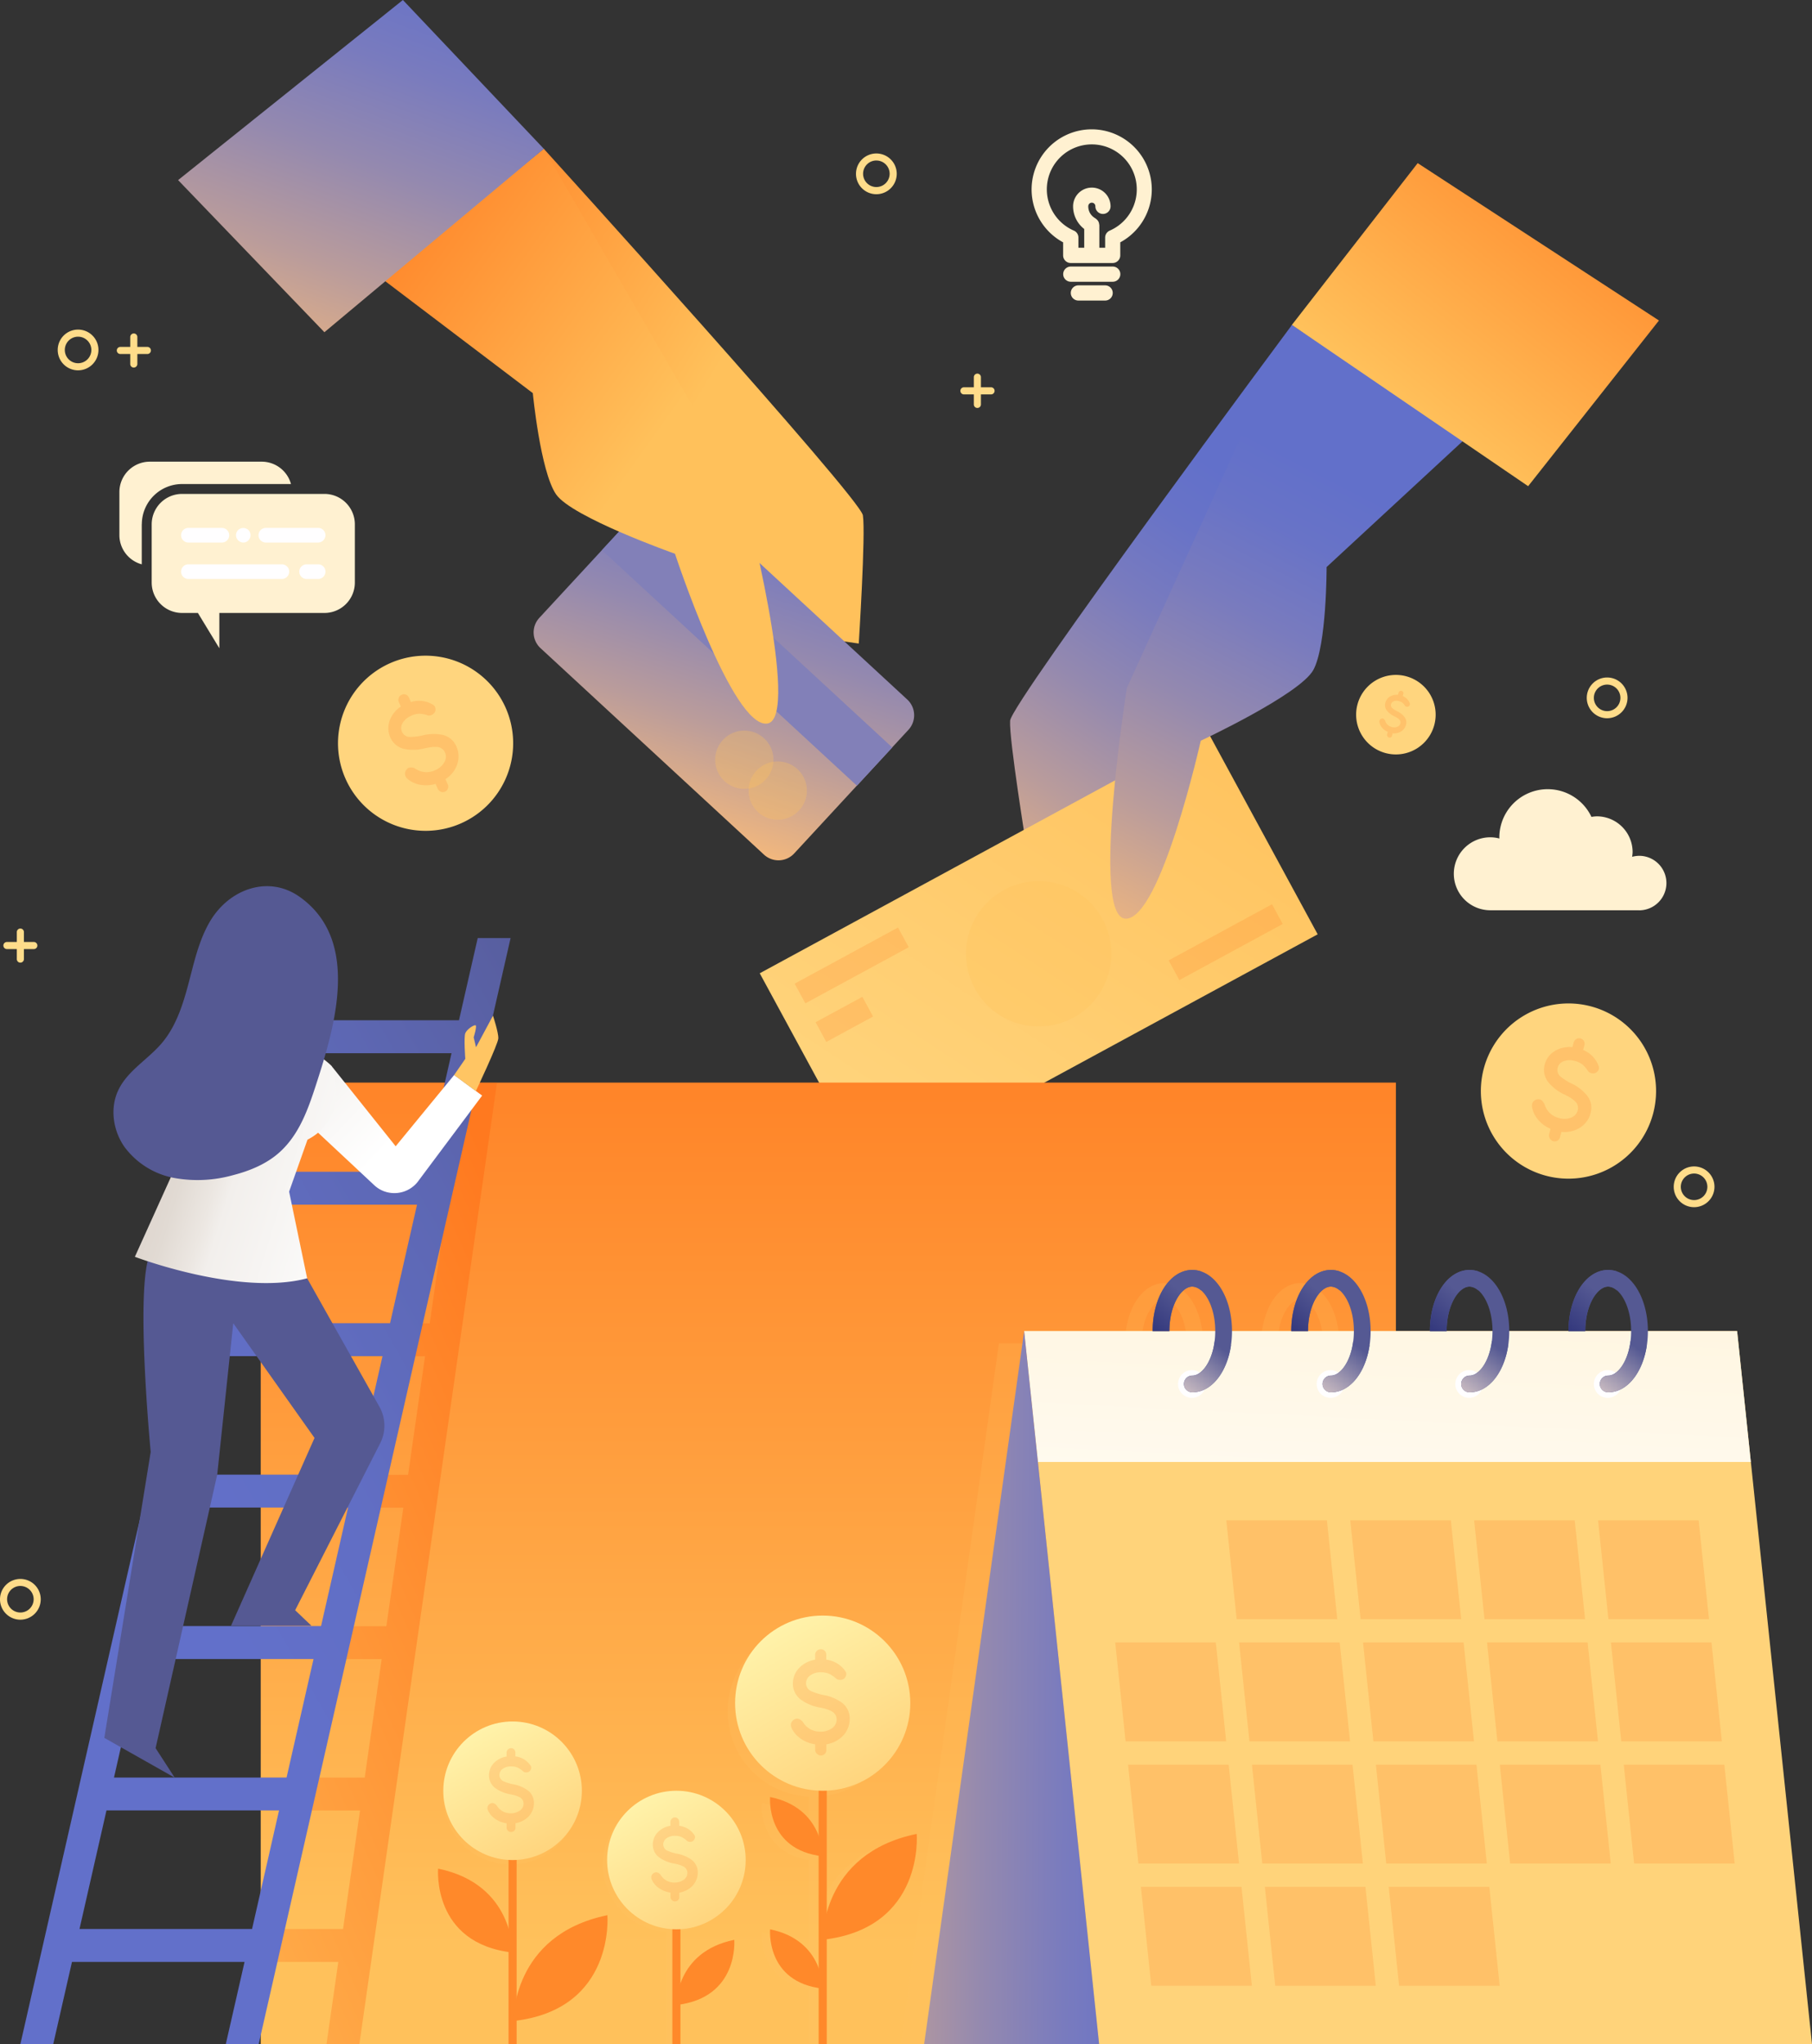 <svg xmlns="http://www.w3.org/2000/svg" xmlns:xlink="http://www.w3.org/1999/xlink" width="499.601" height="563.619" viewBox="0 0 499.601 563.619"><rect x="0" y="0" width="499.601" height="563.619" fill="#333333" stroke="none"/><defs><linearGradient id="a" x1="0.562" y1="0.208" x2="0.178" y2="1.268" gradientUnits="objectBoundingBox"><stop offset="0" stop-color="#6270ca"/><stop offset="0.128" stop-color="#6873c7"/><stop offset="0.296" stop-color="#797bbe"/><stop offset="0.488" stop-color="#9489af"/><stop offset="0.697" stop-color="#ba9c9b"/><stop offset="0.917" stop-color="#ebb481"/><stop offset="1" stop-color="#ffbe76"/></linearGradient><linearGradient id="b" x1="-0.146" y1="1.288" x2="0.955" y2="-0.055" gradientUnits="objectBoundingBox"><stop offset="0" stop-color="#ffdc8a"/><stop offset="1" stop-color="#ffc15b"/></linearGradient><linearGradient id="c" x1="0.579" y1="0.231" x2="0.274" y2="1.165" xlink:href="#a"/><linearGradient id="d" x1="1.07" y1="-0.134" x2="0.276" y2="0.739" gradientUnits="objectBoundingBox"><stop offset="0" stop-color="#ff791f"/><stop offset="1" stop-color="#ffc15b"/></linearGradient><linearGradient id="e" x1="-0.297" y1="-0.189" x2="0.471" y2="0.52" xlink:href="#d"/><linearGradient id="f" x1="0.722" y1="-0.148" x2="0.341" y2="0.965" xlink:href="#a"/><linearGradient id="g" x1="0.003" y1="-0.083" x2="0.624" y2="0.527" xlink:href="#d"/><linearGradient id="h" x1="0.793" y1="-0.228" x2="0.201" y2="1.233" xlink:href="#a"/><linearGradient id="i" x1="0.5" y1="-0.161" x2="0.5" y2="0.894" xlink:href="#d"/><linearGradient id="j" x1="0.573" y1="-0.132" x2="-0.264" y2="1.376" xlink:href="#d"/><linearGradient id="k" x1="0.382" y1="0.714" x2="0.759" y2="0.029" gradientUnits="objectBoundingBox"><stop offset="0" stop-color="#6270ca"/><stop offset="0.246" stop-color="#616ec4"/><stop offset="0.571" stop-color="#5d67b3"/><stop offset="0.939" stop-color="#565b98"/><stop offset="1" stop-color="#555993"/></linearGradient><linearGradient id="l" x1="0.759" y1="-0.426" x2="-0.114" y2="2.699" gradientUnits="objectBoundingBox"><stop offset="0" stop-color="#fff5de"/><stop offset="1" stop-color="#fff"/></linearGradient><linearGradient id="m" x1="0.794" y1="0.128" x2="0.024" y2="1.252" gradientUnits="objectBoundingBox"><stop offset="0.007" stop-color="#555993"/><stop offset="1" stop-color="#e0ceca"/></linearGradient><linearGradient id="n" x1="0.154" y1="1.023" x2="0.59" y2="0.353" gradientUnits="objectBoundingBox"><stop offset="0" stop-color="#353a7e"/><stop offset="1" stop-color="#555993"/></linearGradient><linearGradient id="o" x1="0.795" y1="0.128" x2="0.025" y2="1.252" xlink:href="#m"/><linearGradient id="p" x1="0.153" y1="1.023" x2="0.589" y2="0.353" xlink:href="#n"/><linearGradient id="q" x1="0.795" y1="0.128" x2="0.025" y2="1.252" xlink:href="#m"/><linearGradient id="r" x1="0.153" y1="1.023" x2="0.589" y2="0.353" xlink:href="#n"/><linearGradient id="s" x1="0.795" y1="0.128" x2="0.024" y2="1.252" xlink:href="#m"/><linearGradient id="t" x1="0.154" y1="1.023" x2="0.59" y2="0.353" xlink:href="#n"/><linearGradient id="u" x1="1.531" y1="0.529" x2="-0.918" y2="0.472" xlink:href="#a"/><linearGradient id="v" x1="0.75" y1="0.933" x2="0.25" y2="0.067" gradientUnits="objectBoundingBox"><stop offset="0" stop-color="#ffd57e"/><stop offset="0.989" stop-color="#fff2a9"/></linearGradient><linearGradient id="w" x1="0.75" y1="0.933" x2="0.25" y2="0.067" xlink:href="#v"/><linearGradient id="x" x1="0.75" y1="0.933" x2="0.25" y2="0.067" xlink:href="#v"/><linearGradient id="y" x1="-1.299" y1="-0.81" x2="0.569" y2="0.477" gradientUnits="objectBoundingBox"><stop offset="0.405" stop-color="#ded5ce"/><stop offset="0.478" stop-color="#e1dad3"/><stop offset="0.568" stop-color="#ece7e2"/><stop offset="0.61" stop-color="#f2efec"/><stop offset="1" stop-color="#fff"/></linearGradient><linearGradient id="z" x1="-0.508" y1="0.12" x2="1.119" y2="0.757" xlink:href="#y"/></defs><g transform="translate(-109.42 -115.57)"><g transform="translate(158.525 115.57)"><g transform="translate(160.369 44.975)"><path d="M256.288,305.543s-4.893-30.1-4.56-35.072S329.446,161.34,329.446,161.34L283.825,298.751Z" transform="translate(-182.699 -116.737)" fill="url(#a)"/><g transform="translate(0 156.415)"><path d="M216.45,285.424,339.77,218.47l30.512,56.209L246.942,341.614Z" transform="translate(-216.45 -218.47)" fill="url(#b)"/><path d="M283.15,250.175a20.033,20.033,0,1,1-27.165-8.044A20.026,20.026,0,0,1,283.15,250.175Z" transform="translate(-188.639 -198.154)" fill="#ffc15b" opacity="0.3"/><rect width="32.43" height="6.185" transform="translate(9.623 69.81) rotate(-28.498)" fill="#ff791f" opacity="0.2"/><rect width="14.679" height="6.185" transform="translate(15.398 80.447) rotate(-28.498)" fill="#ff791f" opacity="0.2"/><rect width="32.43" height="6.185" transform="translate(144.197 53.358) rotate(151.502)" fill="#ff791f" opacity="0.2"/></g><path d="M270.407,261.458s-10.04,63.294-.372,63.607c9.688.313,20.746-49.066,20.746-49.066s27.361-12.78,31.04-19.513c3.7-6.733,3.66-28.379,3.66-28.379l38.086-35.229L315.891,161.33Z" transform="translate(-169.184 -116.746)" fill="url(#c)"/><path d="M392.624,181.94l-36.07,45.68L291.42,183.153l34.681-44.6Z" transform="translate(-144.693 -138.55)" fill="url(#d)"/></g><path d="M272.869,272.943s1.938-30.434,1.135-35.366c-.8-4.912-87.974-101.048-87.974-101.048L244.8,268.853Z" transform="translate(-85.198 -95.508)" fill="url(#e)"/><g transform="translate(98.029 134.373)"><path d="M248.092,285.475,186.5,228.562a5.911,5.911,0,0,1-.333-8.357l31.491-34.074a5.911,5.911,0,0,1,8.357-.333l61.591,56.914a5.911,5.911,0,0,1,.333,8.357l-31.49,34.074A5.894,5.894,0,0,1,248.092,285.475Z" transform="translate(-184.598 -184.228)" fill="url(#f)"/><rect width="95.705" height="14.365" transform="translate(28.588 6.762) rotate(42.735)" fill="#8280b8"/><path d="M224.107,231.977a8.033,8.033,0,1,1-.45-11.351A8.022,8.022,0,0,1,224.107,231.977Z" transform="translate(-160.123 -151.435)" fill="#ffc15b" opacity="0.3"/><path d="M228.817,236.327a8.033,8.033,0,1,1-.45-11.351A8.022,8.022,0,0,1,228.817,236.327Z" transform="translate(-155.615 -147.272)" fill="#ffc15b" opacity="0.3"/></g><path d="M262.764,231.735s16.146,62.022,6.556,63.275c-9.61,1.253-25.423-46.815-25.423-46.815s-28.477-10.06-32.8-16.4-6.4-27.889-6.4-27.889L163.36,172.551l44.369-36.031Z" transform="translate(-106.896 -95.518)" fill="url(#g)"/><path d="M134.51,165.223l40.337,41.942,60.5-50.573L196.493,115.57Z" transform="translate(-134.51 -115.57)" fill="url(#h)"/></g><rect width="312.987" height="265.096" transform="translate(181.306 414.055)" fill="url(#i)"/><path d="M211.3,268.08l-37.949,265.1h-9.062l3.249-22.664H146.15V501.45h22.7l4.678-32.684H146.15V459.7h28.672L179.5,427.02H146.15v-9.062h34.642l4.678-32.684H146.15v-9.062h40.63l4.678-32.684H146.15v-9.062h46.6l4.678-32.684H149.849l-3.7,25.8V268.139h8.514L151.141,292.7h47.578l3.523-24.562H211.3Z" transform="translate(35.156 145.975)" fill="url(#j)"/><path d="M238.389,247.72l-5.167,22.664H185.644l5.167-22.664h-9.062L112.29,552.663h9.062L126.518,530H174.1l-5.167,22.664h9.062L247.451,247.72h-9.062Zm-62.218,273.2H128.593l7.437-32.684h47.578Zm9.512-41.746H138.1l7.437-32.684H193.12Zm9.512-41.766H147.617l7.437-32.684h47.578Zm9.512-41.746H157.128l7.437-32.684h47.578Zm9.512-41.766H166.64l7.437-32.684h47.578Zm9.512-41.746H176.152l7.437-32.684h47.578Z" transform="translate(2.747 126.487)" fill="url(#k)"/><g transform="translate(357.723 465.704)"><path d="M357.242,312.917h0c0-8.044-3.523-14.561-8.357-16.186h0a10.732,10.732,0,0,0-1.135-.294c-.02,0-.039,0-.039-.02a8.235,8.235,0,0,0-1.213-.1h0c-3.014,0-5.7,1.82-7.633,4.815-.235.372-.47.763-.685,1.174a22.7,22.7,0,0,0-2.427,10.608h4.541c0-7.1,3.268-12.056,6.224-12.056a2.8,2.8,0,0,1,1.018.215.513.513,0,0,1,.157.059,4.316,4.316,0,0,1,.9.528,2.209,2.209,0,0,1,.254.2c2.114,1.781,3.914,5.832,3.914,11.077H319.684c0-8.024-3.523-14.542-8.357-16.186h0a10.731,10.731,0,0,0-1.135-.294c-.02,0-.039,0-.039-.02a8.235,8.235,0,0,0-1.213-.1c-6.028,0-10.745,7.281-10.745,16.6h4.541c0-7.1,3.268-12.056,6.224-12.056a2.8,2.8,0,0,1,1.018.215.513.513,0,0,1,.157.059,4.314,4.314,0,0,1,.9.528,2.215,2.215,0,0,1,.254.2c2.114,1.781,3.914,5.832,3.914,11.077H263.4L236.29,506.185H372.918V312.917Z" transform="translate(-236.29 -292.699)" fill="#ffc563" opacity="0.2"/><path d="M470.924,499.666H274.368L253.7,303.09H450.276Z" transform="translate(-219.626 -286.219)" fill="#ffd37a"/><path d="M450.276,303.09H253.7l3.8,36.07H454.053Z" transform="translate(-219.626 -286.219)" fill="url(#l)"/><g transform="translate(69.498)"><path d="M283.013,312.407a3.816,3.816,0,1,1-3.816-3.816A3.821,3.821,0,0,1,283.013,312.407Z" transform="translate(-268.373 -280.955)" fill="#fffeff"/><path d="M271.8,311.341c0-9.473,4.8-16.871,10.94-16.871s10.94,7.418,10.94,16.871c0,9.473-4.8,16.871-10.94,16.871a2.309,2.309,0,1,1,0-4.619c2.994,0,6.322-5.03,6.322-12.271,0-7.222-3.327-12.271-6.322-12.271s-6.322,5.03-6.322,12.271H271.8Z" transform="translate(-271.8 -294.47)" fill="#555993"/><path d="M284.675,304.49c-.7,5.734-3.562,9.531-6.145,9.531a2.309,2.309,0,0,0,0,4.619c5.265,0,9.551-5.48,10.647-13.015C287.65,305.234,286.143,304.9,284.675,304.49Z" transform="translate(-267.569 -284.879)" fill="url(#m)"/><path d="M285.167,300.146v-5.265a7.8,7.8,0,0,0-2.427-.411c-6.126,0-10.94,7.418-10.94,16.871h4.619c0-7.222,3.327-12.271,6.322-12.271A3.91,3.91,0,0,1,285.167,300.146Z" transform="translate(-271.8 -294.47)" fill="url(#n)"/><g transform="translate(38.223)"><circle cx="3.816" cy="3.816" r="3.816" transform="translate(7.007 27.635)" fill="#fffeff"/><path d="M291.33,311.341c0-9.473,4.8-16.871,10.94-16.871,6.126,0,10.94,7.418,10.94,16.871,0,9.473-4.795,16.871-10.94,16.871a2.309,2.309,0,0,1,0-4.619c2.994,0,6.322-5.03,6.322-12.271,0-7.222-3.327-12.271-6.322-12.271s-6.322,5.03-6.322,12.271H291.33Z" transform="translate(-291.33 -294.47)" fill="#555993"/><path d="M304.195,304.49c-.7,5.734-3.562,9.531-6.145,9.531a2.309,2.309,0,0,0,0,4.619c5.265,0,9.551-5.48,10.647-13.015C307.189,305.234,305.663,304.9,304.195,304.49Z" transform="translate(-287.109 -284.879)" fill="url(#o)"/><path d="M304.7,300.146v-5.265a7.8,7.8,0,0,0-2.427-.411c-6.126,0-10.94,7.418-10.94,16.871h4.619c0-7.222,3.327-12.271,6.322-12.271A3.91,3.91,0,0,1,304.7,300.146Z" transform="translate(-291.33 -294.47)" fill="url(#p)"/></g><g transform="translate(76.446)"><circle cx="3.816" cy="3.816" r="3.816" transform="translate(7.007 27.635)" fill="#fffeff"/><path d="M310.86,311.341c0-9.473,4.8-16.871,10.94-16.871,6.126,0,10.941,7.418,10.941,16.871,0,9.473-4.8,16.871-10.941,16.871a2.309,2.309,0,0,1,0-4.619c2.995,0,6.322-5.03,6.322-12.271,0-7.222-3.327-12.271-6.322-12.271s-6.322,5.03-6.322,12.271H310.86Z" transform="translate(-310.86 -294.47)" fill="#555993"/><path d="M323.725,304.49c-.7,5.734-3.562,9.531-6.146,9.531a2.309,2.309,0,0,0,0,4.619c5.265,0,9.551-5.48,10.647-13.015C326.719,305.234,325.193,304.9,323.725,304.49Z" transform="translate(-306.639 -284.879)" fill="url(#q)"/><path d="M324.227,300.146v-5.265a7.8,7.8,0,0,0-2.427-.411c-6.126,0-10.94,7.418-10.94,16.871h4.619c0-7.222,3.327-12.271,6.322-12.271A3.955,3.955,0,0,1,324.227,300.146Z" transform="translate(-310.86 -294.47)" fill="url(#r)"/></g><g transform="translate(114.65)"><path d="M341.593,312.407a3.816,3.816,0,1,1-3.816-3.816A3.821,3.821,0,0,1,341.593,312.407Z" transform="translate(-326.953 -280.955)" fill="#fffeff"/><g transform="translate(0.02)"><path d="M330.39,311.341c0-9.473,4.8-16.871,10.94-16.871,6.126,0,10.94,7.418,10.94,16.871,0,9.473-4.8,16.871-10.94,16.871a2.309,2.309,0,0,1,0-4.619c2.994,0,6.322-5.03,6.322-12.271,0-7.222-3.327-12.271-6.322-12.271s-6.322,5.03-6.322,12.271H330.39Z" transform="translate(-330.39 -294.47)" fill="#555993"/></g><path d="M343.255,304.49c-.7,5.734-3.562,9.531-6.145,9.531a2.309,2.309,0,0,0,0,4.619c5.265,0,9.551-5.48,10.647-13.015C346.249,305.234,344.723,304.9,343.255,304.49Z" transform="translate(-326.149 -284.879)" fill="url(#s)"/><path d="M343.747,300.146v-5.265a7.8,7.8,0,0,0-2.427-.411c-6.126,0-10.94,7.418-10.94,16.871H335c0-7.222,3.327-12.271,6.322-12.271A3.866,3.866,0,0,1,343.747,300.146Z" transform="translate(-330.38 -294.47)" fill="url(#t)"/></g></g><path d="M300.682,363.423h27.733l2.857,27.263H303.54Zm-3.562,27.263H269.387l-2.857-27.263h27.733Zm37.734-27.263h27.733l2.857,27.263H337.711Zm31.275,33.7,2.857,27.263H341.254L338.4,397.125Zm6.439,0H400.3l2.857,27.263H375.426Zm34.172,0h27.733l2.857,27.263H409.6Zm-.685-6.439L403.2,363.423H430.93l2.857,27.263Zm-6.419,0H371.9l-2.857-27.263h27.733ZM368.341,357l-2.857-27.263h27.733L396.074,357Zm-6.419,0H334.189l-2.857-27.263h27.733Zm-34.172,0H300.017l-2.857-27.263h27.733Zm-57.677,40.122h27.733l2.857,27.263H272.93Zm34.152,0h27.733l2.857,27.263H307.082Zm31.295,33.682,2.857,27.263H310.644l-2.857-27.263Zm6.419,0h27.733l2.857,27.263H344.8ZM430.245,357H402.513l-2.857-27.263h27.733Zm-156.63,73.8h27.733l2.857,27.263H276.472Z" transform="translate(-207.346 -260.711)" fill="#ff791f" opacity="0.2"/><path d="M267.186,303.09,239.61,499.666h48.244Z" transform="translate(-233.112 -286.219)" fill="url(#u)"/></g><g transform="translate(230.144 560.997)"><g transform="translate(0 2.877)" opacity="0.2"><path d="M260.78,403.384c-16.421,3.366-22.174,13.974-24.19,21.235V391.7a23.564,23.564,0,1,0-2.192,0v12.173c-1.468-3.914-4.932-8.748-13.074-10.432,0,0-1.135,13.465,13.074,15.755v30.238c-1.468-3.914-4.932-8.748-13.074-10.432,0,0-1.135,13.465,13.074,15.755v15.109h2.172v-28.2C262.914,428.063,260.78,403.384,260.78,403.384Z" transform="translate(-132.027 -344.63)" fill="#ffc563"/><path d="M192.273,433.4v-36.99a18.632,18.632,0,1,0-2.192,0v18.436c-1.781-5.715-6.478-13.5-18.945-16.068,0,0-1.664,19.415,18.945,22.409V445.96h2.172v-6.322c26.539-3.523,24.406-28.339,24.406-28.339C199.612,414.8,194.074,426.115,192.273,433.4Z" transform="translate(-171.104 -330.684)" fill="#ffc563"/><path d="M231.624,387.352A18.632,18.632,0,1,0,211.9,405.925v30.923h2.172V426.143c15.735-2.466,14.483-17.34,14.483-17.34-9.179,1.879-12.937,7.437-14.483,11.782V405.925A18.621,18.621,0,0,0,231.624,387.352Z" transform="translate(-148.844 -321.572)" fill="#ffc563"/></g><g transform="translate(19.486 65.173)"><rect width="2.231" height="52.98" fill="#ff892a"/></g><g transform="translate(64.657 84.275)"><rect width="2.231" height="33.878" fill="#ff892a"/></g><g transform="translate(104.994 46.071)"><rect width="2.231" height="72.082" fill="#ff892a"/></g><path d="M225.32,403.1s-.568-23.76,25.913-29.181C251.233,373.92,253.484,399.95,225.32,403.1Z" transform="translate(-119.211 -313.718)" fill="#ff892a"/><path d="M181.75,414.551s-.568-23.76,25.913-29.181C207.644,385.37,209.914,411.4,181.75,414.551Z" transform="translate(-160.914 -302.759)" fill="#ff892a"/><path d="M191.687,401.944s.45-18.828-20.53-23.134C171.157,378.81,169.376,399.438,191.687,401.944Z" transform="translate(-171.085 -309.038)" fill="#ff892a"/><path d="M204.71,406.807s-.352-14.639,15.951-17.967C220.661,388.82,222.051,404.849,204.71,406.807Z" transform="translate(-138.938 -299.437)" fill="#ff892a"/><path d="M232.424,385.062s.313-13.309-14.5-16.342C217.922,368.72,216.65,383.3,232.424,385.062Z" transform="translate(-126.315 -318.695)" fill="#ff892a"/><path d="M232.424,403.7s.313-13.309-14.5-16.342C217.922,387.36,216.65,401.921,232.424,403.7Z" transform="translate(-126.315 -300.854)" fill="#ff892a"/><g transform="translate(46.671 48.302)"><circle cx="19.102" cy="19.102" r="19.102" fill="url(#v)"/><g transform="translate(12.173 7.359)" opacity="0.2"><path d="M206.454,393.5v-1.194a7.087,7.087,0,0,1-3.151-1.213,5.605,5.605,0,0,1-1.938-2.231,1.583,1.583,0,0,1-.2-.763,1.284,1.284,0,0,1,.078-.45,1.421,1.421,0,0,1,.665-.744,1.273,1.273,0,0,1,.626-.2,1.851,1.851,0,0,1,1.311.861,4.307,4.307,0,0,0,3.836,1.977,4.1,4.1,0,0,0,2.349-.685,2.336,2.336,0,0,0,1.1-1.938,1.976,1.976,0,0,0-1.1-1.8,7.115,7.115,0,0,0-1.938-.665l-.372-.1a9.969,9.969,0,0,1-4.345-1.722,4.323,4.323,0,0,1-1.781-3.562,4.872,4.872,0,0,1,1.429-3.445,6.1,6.1,0,0,1,3.425-1.722v-1.076a1.28,1.28,0,0,1,.372-.881,1.165,1.165,0,0,1,.881-.352,1.066,1.066,0,0,1,.822.352,1.227,1.227,0,0,1,.352.881v1.076a5.844,5.844,0,0,1,4.208,2.583,1.107,1.107,0,0,1,.157.548,1.824,1.824,0,0,1-.039.274,1.436,1.436,0,0,1-.391.665,1.338,1.338,0,0,1-.92.352,1.271,1.271,0,0,1-.842-.254,6.5,6.5,0,0,0-1.507-1.057,4.6,4.6,0,0,0-1.879-.352,3.854,3.854,0,0,0-2.231.646,2.092,2.092,0,0,0-.959,1.761,1.866,1.866,0,0,0,1.253,1.742,11.763,11.763,0,0,0,2.9.842,9.968,9.968,0,0,1,3.7,1.644,4.3,4.3,0,0,1,1.664,3.5,5.271,5.271,0,0,1-1.448,3.64,6.421,6.421,0,0,1-3.64,1.879v1.213a1.179,1.179,0,0,1-1.194,1.213A1.274,1.274,0,0,1,206.454,393.5Z" transform="translate(-201.17 -371.6)" fill="#ff791f"/></g></g><g transform="translate(1.5 29.201)"><circle cx="19.102" cy="19.102" r="19.102" fill="url(#w)"/><g transform="translate(12.173 7.359)" opacity="0.2"><path d="M183.374,383.74v-1.194a7.087,7.087,0,0,1-3.151-1.213,5.605,5.605,0,0,1-1.938-2.231,1.583,1.583,0,0,1-.2-.763,1.285,1.285,0,0,1,.078-.45,1.422,1.422,0,0,1,.665-.744,1.273,1.273,0,0,1,.626-.2,1.852,1.852,0,0,1,1.311.861,4.307,4.307,0,0,0,3.836,1.977,4.1,4.1,0,0,0,2.349-.685,2.336,2.336,0,0,0,1.1-1.938,1.976,1.976,0,0,0-1.1-1.8,6.51,6.51,0,0,0-1.938-.665l-.372-.1a9.969,9.969,0,0,1-4.345-1.722,4.323,4.323,0,0,1-1.781-3.562,4.872,4.872,0,0,1,1.429-3.445,6.1,6.1,0,0,1,3.425-1.722v-1.076a1.28,1.28,0,0,1,.372-.881,1.165,1.165,0,0,1,.881-.352,1.066,1.066,0,0,1,.822.352,1.227,1.227,0,0,1,.352.881v1.037a5.844,5.844,0,0,1,4.208,2.583,1.107,1.107,0,0,1,.157.548,1.823,1.823,0,0,1-.039.274,1.437,1.437,0,0,1-.391.665,1.339,1.339,0,0,1-.92.352,1.271,1.271,0,0,1-.842-.254,6.505,6.505,0,0,0-1.507-1.057,4.6,4.6,0,0,0-1.879-.352,3.854,3.854,0,0,0-2.231.646,2.092,2.092,0,0,0-.959,1.761,1.866,1.866,0,0,0,1.253,1.742,11.759,11.759,0,0,0,2.9.842,9.967,9.967,0,0,1,3.7,1.644,4.3,4.3,0,0,1,1.664,3.5,5.271,5.271,0,0,1-1.448,3.64,6.421,6.421,0,0,1-3.64,1.879v1.213a1.179,1.179,0,0,1-1.194,1.213A1.216,1.216,0,0,1,183.374,383.74Z" transform="translate(-178.09 -361.84)" fill="#ff791f"/></g></g><g transform="translate(81.958)"><circle cx="24.151" cy="24.151" r="24.151" fill="url(#x)"/><g transform="translate(15.383 9.277)" opacity="0.2"><path d="M227.533,375.613v-1.507a8.944,8.944,0,0,1-3.993-1.546,7.4,7.4,0,0,1-2.466-2.818,2.227,2.227,0,0,1-.235-.959,2.3,2.3,0,0,1,.1-.587,1.915,1.915,0,0,1,1.644-1.174,2.359,2.359,0,0,1,1.664,1.1,5.467,5.467,0,0,0,4.854,2.505,5.258,5.258,0,0,0,2.975-.861,2.959,2.959,0,0,0,1.37-2.466,2.514,2.514,0,0,0-1.39-2.29,8.956,8.956,0,0,0-2.446-.861l-.47-.117a12.6,12.6,0,0,1-5.5-2.192,5.464,5.464,0,0,1-2.251-4.5,6.145,6.145,0,0,1,1.82-4.364,7.834,7.834,0,0,1,4.325-2.192v-1.35a1.481,1.481,0,0,1,.47-1.1,1.46,1.46,0,0,1,1.1-.431,1.432,1.432,0,0,1,1.057.431,1.553,1.553,0,0,1,.431,1.1v1.35a7.4,7.4,0,0,1,5.323,3.268,1.452,1.452,0,0,1,.2.685,3.174,3.174,0,0,1-.039.352,1.916,1.916,0,0,1-.489.842,1.7,1.7,0,0,1-1.174.431,1.721,1.721,0,0,1-1.076-.333,8.309,8.309,0,0,0-1.9-1.331,5.916,5.916,0,0,0-2.388-.431,4.8,4.8,0,0,0-2.818.822,2.622,2.622,0,0,0-1.213,2.231,2.384,2.384,0,0,0,1.585,2.212,16.192,16.192,0,0,0,3.679,1.076,12.474,12.474,0,0,1,4.678,2.075,5.429,5.429,0,0,1,2.094,4.443,6.668,6.668,0,0,1-1.82,4.6,8.053,8.053,0,0,1-4.619,2.388v1.546A1.5,1.5,0,0,1,229.1,377.2,1.613,1.613,0,0,1,227.533,375.613Z" transform="translate(-220.84 -347.9)" fill="#ff791f"/></g></g></g><g transform="translate(138.19 360.924)"><g transform="translate(34.461 0)"><path d="M150.3,281.46a3.619,3.619,0,0,1-2.74-4.286c.509-2.153.489-4.267-2.779-6.556-6.83-4.815-1.918-32.586,11.743-29.435s8.533,21.548,7.261,26.637c-1.253,5.089-6.067,5.323-7.613,6.909a8.456,8.456,0,0,0-1.448,3.836,3.662,3.662,0,0,1-4.423,2.9Z" transform="translate(-141.728 -240.933)" fill="#ffc563"/></g><g transform="translate(35.522 33.814)"><path d="M160.08,260.285l-2.231,6.439s-10.216,4.4-15.579-1.39l.9-7.124Z" transform="translate(-142.27 -258.21)" fill="#f9f8f7"/></g><path d="M159.667,265.88l17.458,21.861,16.127-19.65,7.711,5.676-17.4,23.29a8.209,8.209,0,0,1-8.259,3.464h0a8.006,8.006,0,0,1-4.11-2.075L152.66,281.126Z" transform="translate(-96.803 -217.055)" fill="url(#y)"/><path d="M180.036,300.333l19.924,35.4a10.639,10.639,0,0,1,.215,10.079l-23.447,46.032,4.482,4.267H159.055l23.016-51.767-22.409-31.627-4.423,41.766-16.988,75.389L143.515,438l-19.4-10.96L136.9,348.2s-4.482-46.658,0-54.976C141.362,284.891,180.036,300.333,180.036,300.333Z" transform="translate(-124.12 -193.243)" fill="#555993"/><path d="M154.391,261.152s-7.065-2.172-10.412,1.135c-4.032,3.993-4.736,37.166-4.736,37.166L128.42,323.409s28.731,10.941,47.5,5.93l-4.971-23.9,5.069-14.326c11.782-6.067,6.87-19.767,6.83-20.041-.059-.372-2.525-2.309-4.521-3.816a13.318,13.318,0,0,0-5.441-2.446Z" transform="translate(-120.004 -222.25)" fill="url(#z)"/></g><path d="M154.068,247.221a21.849,21.849,0,0,0-1.664,2.27c-2.7,4.306-4.11,9.277-5.382,14.189-1.761,6.791-3.5,14.17-8.044,19.708-3.836,4.678-9.649,7.789-12.232,13.25-2.368,4.952-1.468,11.117,1.664,15.618a22.139,22.139,0,0,0,13.583,8.572,36.191,36.191,0,0,0,16.3-.724c4.736-1.213,9.394-3.131,13-6.419,5.323-4.854,7.731-11.684,9.9-18.339,5.284-16.283,12.447-40.082-4.521-52.041C169.02,237.925,159.665,240.508,154.068,247.221Z" transform="translate(15.3 119.49)" fill="#555993"/><path d="M173.39,275.031l3.092-4.482s-.45-5.95,0-7.065,2.407-2.368,2.838-2.172c.45.176-.528,3.308-.528,3.308l.646,2.74,4.678-8.709s1.527,4.638,1.468,6.243c-.039,1.585-6.2,14.561-6.2,14.561Z" transform="translate(61.229 136.949)" fill="#ffc563"/><g transform="translate(517.709 392.221)"><path d="M365.526,287.35a24.155,24.155,0,1,1-17.066-29.592A24.152,24.152,0,0,1,365.526,287.35Z" transform="translate(-318.034 -256.924)" fill="#ffd57e"/><g transform="translate(14.092 9.615)" opacity="0.2"><path d="M329.982,288.245l.391-1.448a8.869,8.869,0,0,1-3.445-2.525,7.119,7.119,0,0,1-1.644-3.366,2.14,2.14,0,0,1,.02-1,2.086,2.086,0,0,1,.235-.528,1.8,1.8,0,0,1,1.057-.685,1.685,1.685,0,0,1,.822-.02c.509.137.959.626,1.331,1.487a5.474,5.474,0,0,0,4.032,3.679,5.03,5.03,0,0,0,3.092-.078,2.924,2.924,0,0,0,1.977-2.016,2.494,2.494,0,0,0-.763-2.564,9.046,9.046,0,0,0-2.133-1.448l-.431-.235a12.706,12.706,0,0,1-4.756-3.542,5.457,5.457,0,0,1-1-4.932,6.154,6.154,0,0,1,2.877-3.738,7.831,7.831,0,0,1,4.756-1l.352-1.311a1.551,1.551,0,0,1,.744-.939,1.435,1.435,0,0,1,1.174-.137,1.389,1.389,0,0,1,.9.685,1.64,1.64,0,0,1,.137,1.174l-.352,1.311a7.46,7.46,0,0,1,4.306,4.521,1.512,1.512,0,0,1,.02.724c-.02.078-.078.2-.117.333a2.146,2.146,0,0,1-.685.7,1.847,1.847,0,0,1-2.192-.47A7.837,7.837,0,0,0,339.2,269.1a6.007,6.007,0,0,0-2.192-1.037,4.952,4.952,0,0,0-2.936.059,2.615,2.615,0,0,0-1.742,1.84,2.381,2.381,0,0,0,.939,2.544,14.835,14.835,0,0,0,3.268,1.977,12.364,12.364,0,0,1,3.973,3.229,5.447,5.447,0,0,1,.881,4.834,6.7,6.7,0,0,1-2.955,3.973,8.118,8.118,0,0,1-5.069,1.116l-.391,1.487a1.511,1.511,0,0,1-1.859,1.1A1.671,1.671,0,0,1,329.982,288.245Z" transform="translate(-325.235 -261.837)" fill="#ff791f"/></g></g><g transform="translate(483.329 301.651)"><path d="M322.02,224.45a10.962,10.962,0,1,1-7.75-13.426A10.957,10.957,0,0,1,322.02,224.45Z" transform="translate(-300.468 -210.648)" fill="#ffd57e"/><g transform="translate(6.402 4.375)" opacity="0.2"><path d="M305.894,224.874l.176-.665a4.2,4.2,0,0,1-1.566-1.135,3.092,3.092,0,0,1-.744-1.527.87.87,0,0,1,.02-.45.662.662,0,0,1,.117-.235.745.745,0,0,1,.489-.313.6.6,0,0,1,.372,0c.235.059.431.294.607.665a2.459,2.459,0,0,0,1.84,1.664,2.167,2.167,0,0,0,1.409-.039,1.367,1.367,0,0,0,.9-.92,1.133,1.133,0,0,0-.333-1.155,4.406,4.406,0,0,0-.979-.665l-.2-.117a5.764,5.764,0,0,1-2.153-1.6,2.437,2.437,0,0,1-.45-2.231,2.8,2.8,0,0,1,1.311-1.7,3.5,3.5,0,0,1,2.153-.45l.157-.587a.66.66,0,0,1,.333-.431.619.619,0,0,1,.528-.059.658.658,0,0,1,.411.313.634.634,0,0,1,.059.528l-.157.587a3.37,3.37,0,0,1,1.957,2.055.486.486,0,0,1,0,.333.662.662,0,0,0-.059.157.8.8,0,0,1-.313.313.92.92,0,0,1-.568.059.752.752,0,0,1-.431-.274,3.332,3.332,0,0,0-.685-.8,2.37,2.37,0,0,0-1-.47,2.19,2.19,0,0,0-1.331.02,1.2,1.2,0,0,0-.8.842,1.084,1.084,0,0,0,.431,1.155,7.6,7.6,0,0,0,1.487.9,5.594,5.594,0,0,1,1.8,1.468,2.5,2.5,0,0,1,.391,2.192,3.061,3.061,0,0,1-1.35,1.8,3.68,3.68,0,0,1-2.309.509l-.176.665a.668.668,0,0,1-.842.489A.722.722,0,0,1,305.894,224.874Z" transform="translate(-303.739 -212.883)" fill="#ff791f"/></g></g><g transform="translate(202.611 296.343)"><path d="M203.213,222.192a24.147,24.147,0,1,1-31.921-12.134A24.157,24.157,0,0,1,203.213,222.192Z" transform="translate(-157.036 -207.936)" fill="#ffd57e"/><g transform="translate(13.881 10.636)" opacity="0.2"><path d="M177.754,239.459l-.607-1.37a9.092,9.092,0,0,1-4.267.235,7.322,7.322,0,0,1-3.405-1.566,2.236,2.236,0,0,1-.607-.783,2.17,2.17,0,0,1-.157-.568,1.794,1.794,0,0,1,.391-1.213,1.6,1.6,0,0,1,.626-.548,2.3,2.3,0,0,1,1.957.313,5.456,5.456,0,0,0,5.46.294,5.081,5.081,0,0,0,2.349-2.016,2.959,2.959,0,0,0,.254-2.818,2.517,2.517,0,0,0-2.212-1.507,9.227,9.227,0,0,0-2.583.215l-.489.078a12.67,12.67,0,0,1-5.911.254,5.442,5.442,0,0,1-3.895-3.19,6.253,6.253,0,0,1-.137-4.717,7.806,7.806,0,0,1,3.053-3.777l-.548-1.233a1.49,1.49,0,0,1-.02-1.194,1.4,1.4,0,0,1,.822-.842,1.43,1.43,0,0,1,1.135-.039,1.51,1.51,0,0,1,.842.822l.548,1.233a7.3,7.3,0,0,1,6.185.8,1.41,1.41,0,0,1,.47.548,2.39,2.39,0,0,1,.1.333,1.853,1.853,0,0,1-.1.979,1.794,1.794,0,0,1-.9.881,1.623,1.623,0,0,1-1.116.137,8.153,8.153,0,0,0-2.29-.45,5.535,5.535,0,0,0-2.349.587,4.973,4.973,0,0,0-2.251,1.9,2.642,2.642,0,0,0-.2,2.525,2.385,2.385,0,0,0,2.349,1.37,15.587,15.587,0,0,0,3.8-.528,12.435,12.435,0,0,1,5.108-.02,5.458,5.458,0,0,1,3.738,3.19,6.681,6.681,0,0,1,.215,4.952,8.058,8.058,0,0,1-3.229,4.071l.626,1.409a1.5,1.5,0,0,1-.744,2.016A1.515,1.515,0,0,1,177.754,239.459Z" transform="translate(-164.128 -213.37)" fill="#ff791f"/></g></g><g transform="translate(109.42 157.884)"><g transform="translate(437.501 144.477)"><path d="M338.577,222.244a5.617,5.617,0,1,1,5.617-5.617A5.63,5.63,0,0,1,338.577,222.244Zm0-9.277a3.66,3.66,0,1,0,3.66,3.66A3.667,3.667,0,0,0,338.577,212.967Z" transform="translate(-332.96 -211.01)" fill="#ffdc8a"/></g><g transform="translate(15.912 48.557)"><path d="M123.167,173.234a5.617,5.617,0,1,1,5.617-5.617A5.63,5.63,0,0,1,123.167,173.234Zm0-9.277a3.66,3.66,0,1,0,3.66,3.66A3.667,3.667,0,0,0,123.167,163.957Z" transform="translate(-117.55 -162)" fill="#ffdc8a"/></g><g transform="translate(461.476 279.285)"><path d="M350.827,291.124a5.617,5.617,0,1,1,5.617-5.617A5.63,5.63,0,0,1,350.827,291.124Zm0-9.277a3.66,3.66,0,1,0,3.66,3.66A3.667,3.667,0,0,0,350.827,281.847Z" transform="translate(-345.21 -279.89)" fill="#ffdc8a"/></g><g transform="translate(236.012)"><path d="M235.627,148.424a5.617,5.617,0,1,1,5.617-5.617A5.63,5.63,0,0,1,235.627,148.424Zm0-9.3a3.66,3.66,0,1,0,3.66,3.66A3.667,3.667,0,0,0,235.627,139.128Z" transform="translate(-230.01 -137.19)" fill="#ffdc8a"/></g><g transform="translate(0 393.015)"><path d="M115.037,349.234a5.617,5.617,0,1,1,5.617-5.617A5.63,5.63,0,0,1,115.037,349.234Zm0-9.3a3.66,3.66,0,1,0,3.66,3.66A3.667,3.667,0,0,0,115.037,339.938Z" transform="translate(-109.42 -338)" fill="#ffdc8a"/></g><g transform="translate(32.175 49.594)"><g transform="translate(3.738)"><path d="M128.749,171.963a.969.969,0,0,1-.979-.979v-7.476a.979.979,0,0,1,1.957,0v7.476A.994.994,0,0,1,128.749,171.963Z" transform="translate(-127.77 -162.53)" fill="#ffdc8a"/></g><g transform="translate(0 3.738)"><path d="M134.315,166.4h-7.476a.979.979,0,0,1,0-1.957h7.476a.969.969,0,0,1,.979.979A.981.981,0,0,1,134.315,166.4Z" transform="translate(-125.86 -164.44)" fill="#ffdc8a"/></g></g><g transform="translate(264.763 60.73)"><g transform="translate(3.738)"><path d="M247.589,177.653a.969.969,0,0,1-.979-.979V169.2a.979.979,0,1,1,1.957,0v7.476A.969.969,0,0,1,247.589,177.653Z" transform="translate(-246.61 -168.22)" fill="#ffdc8a"/></g><g transform="translate(0 3.738)"><path d="M253.155,172.087h-7.476a.979.979,0,0,1,0-1.957h7.476a.979.979,0,1,1,0,1.957Z" transform="translate(-244.7 -170.13)" fill="#ffdc8a"/></g></g><g transform="translate(0.9 213.662)"><g transform="translate(3.738)"><path d="M112.769,255.793a.969.969,0,0,1-.979-.979v-7.476a.979.979,0,0,1,1.957,0v7.476A.981.981,0,0,1,112.769,255.793Z" transform="translate(-111.79 -246.36)" fill="#ffdc8a"/></g><g transform="translate(0 3.738)"><path d="M118.335,250.227h-7.476a.979.979,0,0,1,0-1.957h7.476a.979.979,0,0,1,0,1.957Z" transform="translate(-109.88 -248.27)" fill="#ffdc8a"/></g></g></g><g transform="translate(393.852 151.229)"><path d="M271.327,133.79a16.577,16.577,0,0,0-7.887,31.158v3.6a2.1,2.1,0,0,0,2.094,2.094H277.1a2.1,2.1,0,0,0,2.094-2.094v-3.6a16.577,16.577,0,0,0-7.868-31.158Zm4.952,27.929a2.1,2.1,0,0,0-1.253,1.918v2.8h-1.6v-6.243c0-.059-.039-.117-.039-.2a3.035,3.035,0,0,0-.078-.411,1.886,1.886,0,0,0-.137-.352,3.193,3.193,0,0,0-.215-.333,1.391,1.391,0,0,0-.294-.294c-.059-.039-.078-.1-.137-.137l-.528-.352a3.71,3.71,0,0,1-1.624-3.092.979.979,0,1,1,1.957,0,2.094,2.094,0,1,0,4.188,0,5.167,5.167,0,0,0-10.334,0,7.9,7.9,0,0,0,3.073,6.243v5.167h-1.6v-2.8a2.079,2.079,0,0,0-1.253-1.918,12.4,12.4,0,1,1,9.884,0Z" transform="translate(-254.75 -133.79)" fill="#fff1d1"/><path d="M272.861,153.12H261.294a2.094,2.094,0,0,0,0,4.188h11.567a2.094,2.094,0,0,0,0-4.188Z" transform="translate(-250.491 -115.288)" fill="#fff1d1"/><path d="M269.743,155.77h-7.378a2.094,2.094,0,0,0,0,4.188h7.378a2.094,2.094,0,0,0,0-4.188Z" transform="translate(-249.467 -112.752)" fill="#fff1d1"/></g><g transform="translate(142.339 242.863)"><g transform="translate(8.905 8.885)"><path d="M178.427,185.15h-39.26a8.386,8.386,0,0,0-8.377,8.377v16.068a8.386,8.386,0,0,0,8.377,8.377h4.364l5.911,9.727v-9.727h28.985a8.386,8.386,0,0,0,8.377-8.377V193.527A8.386,8.386,0,0,0,178.427,185.15Z" transform="translate(-130.79 -185.15)" fill="#fff1d1"/><g transform="translate(8.103 9.375)"><path d="M146.184,193.972h-9.238a2.016,2.016,0,1,1,0-4.032h9.238a2.016,2.016,0,1,1,0,4.032Z" transform="translate(-134.93 -189.94)" fill="#fffeff"/><g transform="translate(15.148 0.029)"><path d="M144.686,193.957a2.038,2.038,0,0,1-2.016-2.016,1.535,1.535,0,0,1,.039-.411,3.514,3.514,0,0,1,.1-.372,3.164,3.164,0,0,1,.2-.352,3.089,3.089,0,0,1,.235-.294,2.109,2.109,0,0,1,2.857,0l.235.294a1.48,1.48,0,0,1,.176.352,1.181,1.181,0,0,1,.117.372,2.667,2.667,0,0,1,.039.411,2,2,0,0,1-.587,1.409A1.805,1.805,0,0,1,144.686,193.957Z" transform="translate(-142.67 -189.955)" fill="#fffeff"/></g><g transform="translate(21.353)"><path d="M162.28,193.972H147.856a2.016,2.016,0,1,1,0-4.032H162.28a2.013,2.013,0,0,1,2.016,2.016A2.038,2.038,0,0,1,162.28,193.972Z" transform="translate(-145.84 -189.94)" fill="#fffeff"/></g><g transform="translate(0 10.04)"><path d="M162.722,199.1H136.946a2.016,2.016,0,0,1,0-4.032h25.776a2.016,2.016,0,0,1,0,4.032Z" transform="translate(-134.93 -195.07)" fill="#fffeff"/></g><g transform="translate(32.587 10.04)"><path d="M156.786,199.1H153.6a2.016,2.016,0,1,1,0-4.032h3.19a2.016,2.016,0,1,1,0,4.032Z" transform="translate(-151.58 -195.07)" fill="#fffeff"/></g></g></g><path d="M132.425,197.872a11.1,11.1,0,0,1,11.1-11.1h30.023a8.36,8.36,0,0,0-8.044-6.165H134.617a8.386,8.386,0,0,0-8.377,8.377v11.88a8.36,8.36,0,0,0,6.165,8.044V197.872Z" transform="translate(-126.24 -180.61)" fill="#fff1d1"/></g><path d="M365.283,260.149a7.515,7.515,0,0,0,0-15.031,7.982,7.982,0,0,0-1.938.274,9.305,9.305,0,0,0,.137-1.292,9.873,9.873,0,0,0-9.864-9.864,9.346,9.346,0,0,0-1.487.157,13.338,13.338,0,0,0-25.4,5.7c0,.078.02.157.02.254a9.919,9.919,0,0,0-2.407-.333,10.06,10.06,0,1,0,0,20.119h40.944Z" transform="translate(196.081 106.406)" fill="#fff1d1"/></g></svg>